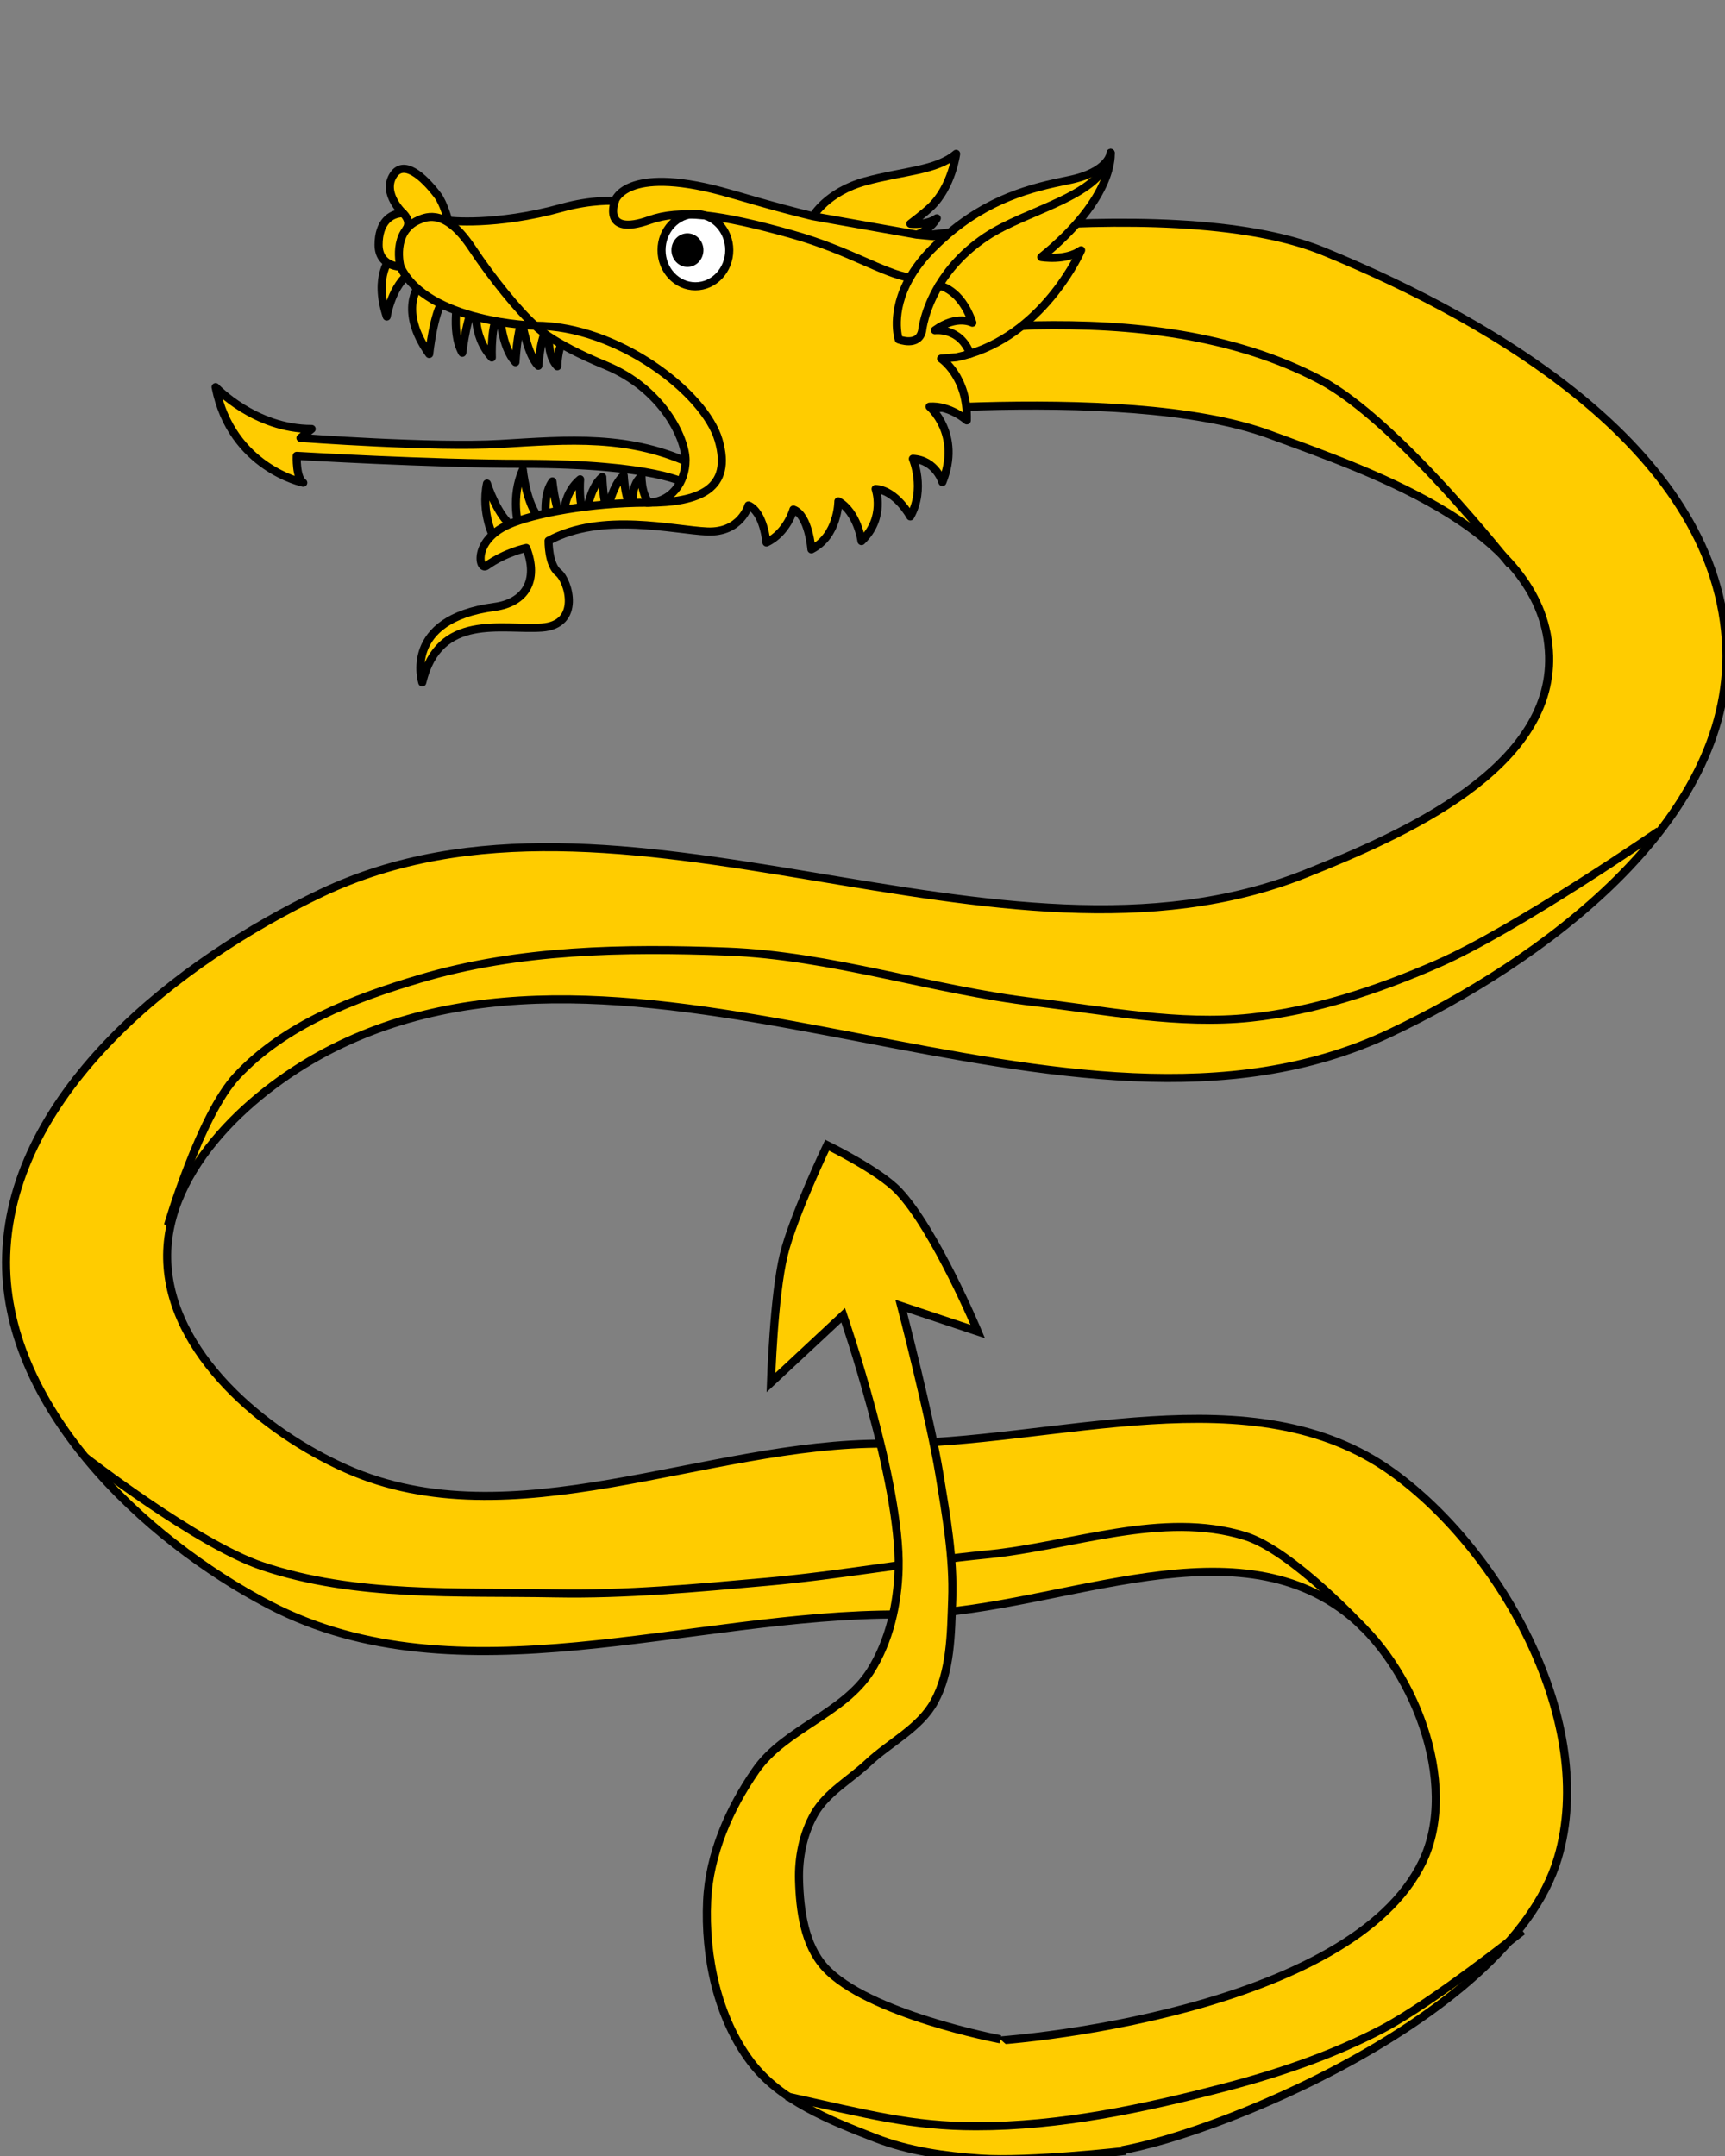 <?xml version="1.0" encoding="UTF-8" standalone="no"?>
<!-- Created with Inkscape (http://www.inkscape.org/) -->

<svg
   xmlns:dc="http://purl.org/dc/elements/1.1/"
   xmlns:cc="http://creativecommons.org/ns#"
   xmlns:rdf="http://www.w3.org/1999/02/22-rdf-syntax-ns#"
   xmlns:svg="http://www.w3.org/2000/svg"
   xmlns="http://www.w3.org/2000/svg"
   xmlns:sodipodi="http://sodipodi.sourceforge.net/DTD/sodipodi-0.dtd"
   xmlns:inkscape="http://www.inkscape.org/namespaces/inkscape"
   version="1.0"
   width="640"
   height="800"
   id="svg105290"
   sodipodi:version="0.32"
   inkscape:version="0.48.4 r9939"
   sodipodi:docname="Schildhalter_Schlange_gold_rechts2.svg"
   inkscape:output_extension="org.inkscape.output.svg.inkscape"
   inkscape:export-filename="C:\Users\Volker Strunk\Desktop\links.png"
   inkscape:export-xdpi="122.82513"
   inkscape:export-ydpi="122.82513">
  <rect width="100%" height="100%" fill="#808080" stroke="none"/>
  <sodipodi:namedview
     inkscape:window-height="1417"
     inkscape:window-width="2560"
     inkscape:pageshadow="2"
     inkscape:pageopacity="0.0"
     guidetolerance="10.0"
     gridtolerance="10.0"
     objecttolerance="10.0"
     borderopacity="1.0"
     bordercolor="#666666"
     pagecolor="#ffffff"
     id="base"
     inkscape:zoom="1.4886726"
     inkscape:cx="368.81452"
     inkscape:cy="170.56787"
     inkscape:window-x="-8"
     inkscape:window-y="-8"
     inkscape:current-layer="layer1"
     showgrid="false"
     inkscape:window-maximized="1"
     inkscape:snap-bbox="true">
    <inkscape:grid
       type="xygrid"
       id="grid2850"
       empspacing="5"
       visible="true"
       enabled="true"
       snapvisiblegridlinesonly="true" />
  </sodipodi:namedview>
  <defs
     id="defs105292">
    <inkscape:perspective
       sodipodi:type="inkscape:persp3d"
       inkscape:vp_x="0 : 243.06126 : 1"
       inkscape:vp_y="0 : 1000 : 0"
       inkscape:vp_z="440.58997 : 243.06126 : 1"
       inkscape:persp3d-origin="220.29498 : 162.04084 : 1"
       id="perspective146" />
    <inkscape:perspective
       id="perspective2894"
       inkscape:persp3d-origin="0.5 : 0.33333333 : 1"
       inkscape:vp_z="1 : 0.5 : 1"
       inkscape:vp_y="0 : 1000 : 0"
       inkscape:vp_x="0 : 0.5 : 1"
       sodipodi:type="inkscape:persp3d" />
  </defs>
  <g
     id="layer1"
     transform="translate(-96.848,70.291)">
    <path
       style="fill:#ffcc00;stroke:#000000;stroke-width:3;stroke-linecap:butt;stroke-linejoin:miter;stroke-miterlimit:4;stroke-opacity:1;stroke-dasharray:none"
       d="m 454.758,687.484 c 20.877,0.252 143.476,-12.109 169.86,-66.953 14.01,-29.121 -3.717,-73.653 -28.515,-92.66 -44.669,-34.238 -110.14,1.167 -165.211,0.906 -78.005,-0.37 -163.927,32.94 -233.993,-3.504 C 150.042,500.902 97.269,450.791 99.136,395.376 101.187,334.475 163.596,286.084 215.91,261.149 327.024,208.188 467.152,299.394 581.168,253.933 618.043,239.23 672.77,214.952 671.6,173.108 670.316,127.192 609.095,106.049 567.589,90.84 513.322,70.953 394.297,85.066 394.297,85.066 l 4.074,-62.062 c 0,0 131.115,-23.973 189.587,0 64.681,26.518 146.839,75.095 149.362,147.217 2.273,64.975 -69.016,116.497 -124.921,142.887 -119.558,56.437 -274.335,-54.076 -392.415,5.773 -28.717,14.556 -61.773,44.128 -61.103,77.938 0.696,35.073 36.071,64.442 66.534,77.938 61.518,27.254 133.102,-9.716 199.749,-9.37 62.955,0.327 136.599,-26.918 188.593,10.813 40.65,29.499 75.785,93.21 61.103,142.887 -18.447,62.414 -141.897,108.838 -169.643,109.363"
       id="path2988"
       sodipodi:nodetypes="caaaaaaaaaccaaaaaaaasc"
       inkscape:connector-curvature="0" />
    <path
       inkscape:connector-curvature="0"
       style="fill:none;stroke:#000000;stroke-width:3;stroke-linecap:butt;stroke-linejoin:miter;stroke-miterlimit:4;stroke-opacity:1;stroke-dasharray:none"
       d="m 419.824,64.572 c 0,0 40.039,-13.73 60.864,-14.144 35.933,-0.716 73.763,3.3 105.911,20.206 28.599,15.039 70.608,68.701 70.608,68.701"
       id="path3782"
       sodipodi:nodetypes="caaa" />
    <path
       style="fill:none;stroke:#000000;stroke-width:3;stroke-linecap:butt;stroke-linejoin:miter;stroke-miterlimit:4;stroke-opacity:1;stroke-dasharray:none"
       d="m 159.152,384.407 c 0,0 11.901,-40.817 25.527,-55.423 17.816,-19.097 43.53,-28.821 67.892,-36.083 36.734,-10.949 75.931,-11.53 114.058,-10.103 38.448,1.439 75.821,14.249 114.058,18.763 26.602,3.141 53.476,8.565 80.112,5.773 23.798,-2.494 47.123,-10.277 69.25,-19.918 29.141,-12.698 82.285,-49.361 82.285,-49.361"
       id="path3784"
       sodipodi:nodetypes="caaaaaaa"
       inkscape:connector-curvature="0" />
    <path
       style="fill:none;stroke:#000000;stroke-width:3;stroke-linecap:butt;stroke-linejoin:miter;stroke-miterlimit:4;stroke-opacity:1;stroke-dasharray:none"
       d="m 128.465,470.428 c 0,0 41.586,32.312 65.719,40.412 34.66,11.634 72.285,9.415 108.627,10.103 26.282,0.497 52.56,-1.988 78.755,-4.33 27.245,-2.436 54.244,-7.442 81.47,-10.103 31.847,-3.113 65.008,-16.312 95.728,-6.856 17.5,5.387 44.13,34.278 44.13,34.278"
       id="path3786"
       sodipodi:nodetypes="caaaaaa"
       inkscape:connector-curvature="0" />
    <g
       id="g3030"
       transform="translate(120,20)">
      <path
         inkscape:connector-curvature="0"
         id="path3195"
         d="m 278.492,-10.055 c 0,0 5.164,-9.046 19.38,-12.944 14.215,-3.898 26.291,-3.898 33.714,-10.215 0,0 -1.564,12.179 -9.308,19.624 -2.516,2.419 -7.674,6.317 -7.674,6.317 0,0 6.039,0.672 9.812,-2.016 0,0 -2.021,4.067 -7.428,6.066"
         style="fill:#ffcc00;stroke:#000000;stroke-width:3;stroke-linecap:round;stroke-linejoin:round;stroke-miterlimit:4;stroke-opacity:1;stroke-dasharray:none" />
      <path
         inkscape:connector-curvature="0"
         d="m 231.422,89.208 c 0,0 -11.07,-7.393 -60.887,-7.393 -33.904,0 -83.59,-2.957 -83.59,-2.957 0,0 -0.346,8.132 2.422,9.98 0,0 -26.638,-5.544 -32.52,-35.485 0,0 14.53,15.524 35.632,15.524 l -4.151,3.327 c 0,0 49.34,3.696 74.249,2.218 24.909,-1.479 48.087,-3.696 72.304,8.132 z"
         id="path1993"
         style="fill:#ffcc00;stroke:#000000;stroke-width:3;stroke-linecap:round;stroke-linejoin:round;stroke-miterlimit:4;stroke-opacity:1;stroke-dasharray:none"
         sodipodi:nodetypes="cscccccscc" />
      <path
         inkscape:connector-curvature="0"
         d="m 169.17,104.433 c 0,0 -2.909,-10.213 1.662,-20.427 0,0 1.247,12.878 6.234,18.206 l -7.897,2.22 z"
         id="path1995"
         style="fill:#ffcc00;stroke:#000000;stroke-width:3;stroke-linecap:round;stroke-linejoin:round;stroke-miterlimit:4;stroke-opacity:1;stroke-dasharray:none" />
      <path
         inkscape:connector-curvature="0"
         d="m 160.168,109.448 c 0,0 -4.967,-9.263 -2.642,-20.308 0,0 3.903,12.257 9.876,16.263 l -7.234,4.045 z"
         id="path1997"
         style="fill:#ffcc00;stroke:#000000;stroke-width:3;stroke-linecap:round;stroke-linejoin:round;stroke-miterlimit:4;stroke-opacity:1;stroke-dasharray:none" />
      <path
         inkscape:connector-curvature="0"
         d="m 132.438,15.443 c 0,0 -7.994,9.273 3.654,25.624 0,0 1.598,-15.374 5.253,-20.011 3.655,-4.637 -8.907,-5.613 -8.907,-5.613 z"
         id="path1999"
         style="fill:#ffcc00;stroke:#000000;stroke-width:3;stroke-linecap:round;stroke-linejoin:round;stroke-miterlimit:4;stroke-opacity:1;stroke-dasharray:none" />
      <path
         inkscape:connector-curvature="0"
         d="m 121.931,5.193 c 0,0 -6.624,6.833 -1.599,21.963 0,0 1.827,-11.713 9.136,-16.594 7.309,-4.881 -7.537,-5.369 -7.537,-5.369 z"
         id="path2001"
         style="fill:#ffcc00;stroke:#000000;stroke-width:3;stroke-linecap:round;stroke-linejoin:round;stroke-miterlimit:4;stroke-opacity:1;stroke-dasharray:none" />
      <path
         inkscape:connector-curvature="0"
         d="m 147.15,18.304 c 0,0 -3.395,14.283 1.218,22.308 0,0 2.002,-16.582 5.293,-17.883 0,0 -2.039,11.33 5.666,19.643 0,0 -0.56,-13.113 2.933,-16.55 0,0 0.589,12.77 5.84,18.268 0,0 0.703,-12.13 2.44,-14.71 0,0 1.997,12.051 6.03,16.054 0,0 0.942,-12.966 4.318,-15.041 0,0 -2.044,10.108 2.736,15.216 0,0 0.092,-12.878 6.931,-14.098"
         id="path2003"
         style="fill:#ffcc00;stroke:#000000;stroke-width:3;stroke-linecap:round;stroke-linejoin:round;stroke-miterlimit:4;stroke-opacity:1;stroke-dasharray:none" />
      <path
         inkscape:connector-curvature="0"
         d="m 180.083,106.411 c 0,0 -2.79,-11.822 1.727,-18.071 0,0 1.43,13.609 4.468,14.865 0,0 -1.603,-9.338 5.808,-15.635 0,0 -0.87,10.632 2.299,13.639 0,0 0.889,-10.352 5.936,-14.506 0,0 0.336,9.909 1.888,12.111 0,0 2.183,-9.68 6.054,-12.693 0,0 0.535,10.602 3.633,12.494 0,0 -1.641,-8.345 2.957,-12.212 0,0 -0.254,10.481 6.096,11.886"
         id="path2005"
         style="fill:#ffcc00;stroke:#000000;stroke-width:3;stroke-linecap:round;stroke-linejoin:round;stroke-miterlimit:4;stroke-opacity:1;stroke-dasharray:none" />
      <path
         sodipodi:nodetypes="cccccccccccccccccccccscssccccssssccscsscccccc"
         inkscape:connector-curvature="0"
         id="path2007"
         d="m 316.989,-3.223 c 3.429,0.36 6.893,0.647 10.377,0.845 16.052,-14.188 31.929,-18.242 45.828,-21.026 15.249,-3.054 15.725,-10.182 15.725,-10.182 0,0 1.905,16.292 -25.732,38.693 0,0 9.054,1.528 14.771,-2.545 0,0 -12.787,29.603 -41.187,38.412 -1.627,0.504 -3.305,0.941 -5.035,1.299 l -5.718,0.509 c 0,0 10.006,6.619 9.53,22.911 0,0 -6.193,-5.6 -13.818,-5.092 0,0 11.913,10.183 4.765,28.002 0,0 -2.383,-8.146 -10.96,-8.656 0,0 4.765,11.201 -0.953,21.383 0,0 -5.242,-9.673 -12.866,-10.182 0,0 3.813,10.692 -5.241,19.347 0,0 -1.431,-10.692 -8.577,-14.765 0,0 0,12.728 -10.006,17.82 0,0 -0.953,-12.728 -6.67,-14.765 0,0 -2.383,8.656 -10.007,12.219 0,0 -0.953,-11.201 -6.67,-13.747 0,0 -2.859,10.182 -15.249,9.673 -12.39,-0.509 -39.013,-7.374 -58.918,3.424 0,0 -0.168,8.796 3.644,11.85 3.812,3.054 8.576,19.347 -6.195,20.365 -14.771,1.019 -38.12,-5.601 -44.315,20.364 0,0 -7.441,-23.443 26.684,-28.001 11.436,-1.527 16.677,-9.673 11.913,-21.892 0,0 -7.625,1.527 -14.772,6.619 -2.859,2.036 -5.11,-9.331 8.101,-15.274 9.054,-4.073 30.496,-8.146 51.463,-8.146 9.054,0 14.295,-7.637 14.295,-15.783 0,-8.146 -8.577,-26.475 -29.544,-35.129 -20.967,-8.655 -26.207,-14.765 -26.207,-14.765 0,0 -40.026,-1.018 -50.032,-21.892 0,0 -8.101,0 -8.101,-8.146 0,-8.146 4.289,-11.71 9.054,-11.71 0,0 -7.625,-7.128 -3.812,-13.746 3.813,-6.618 11.337,0.085 16.677,7.128 2.218,2.925 3.954,9.371 3.954,9.371 0,0 17.313,2.165 42.267,-4.79 10.96,-3.054 19.537,-2.545 19.537,-2.545 0,0 3.784,-13.117 39.55,-3.564 6.813,1.82 18.948,5.671 33.953,9.275 z"
         style="fill:#ffcc00;stroke:#000000;stroke-width:3;stroke-linecap:round;stroke-linejoin:round;stroke-miterlimit:4;stroke-opacity:1;stroke-dasharray:none" />
      <path
         inkscape:connector-curvature="0"
         d="m 216.901,96.24 c 19.65,0 31.767,-5.189 26.561,-23.185 C 238.37,55.454 206.035,30.563 175.445,30.563"
         id="path2013"
         style="fill:none;stroke:#000000;stroke-width:3;stroke-linecap:round;stroke-linejoin:round;stroke-miterlimit:4;stroke-opacity:1;stroke-dasharray:none" />
      <path
         inkscape:connector-curvature="0"
         d="m 125.412,8.671 c 0,0 -3.387,-12.863 6.697,-17.279 3.313,-1.451 10.25,-4.151 19.924,10.447 7.344,11.081 17.22,23.243 23.412,28.724"
         id="path2015"
         style="fill:none;stroke:#000000;stroke-width:3;stroke-linecap:round;stroke-linejoin:round;stroke-miterlimit:4;stroke-opacity:1;stroke-dasharray:none" />
      <path
         inkscape:connector-curvature="0"
         d="m 126.365,-11.185 c 0,0 3.264,2.753 1.281,5.845"
         id="path2017"
         style="fill:none;stroke:#000000;stroke-width:3;stroke-linecap:round;stroke-linejoin:round;stroke-miterlimit:4;stroke-opacity:1;stroke-dasharray:none" />
      <path
         id="path3120"
         d="m 234.854,-10.9 c -6.938,0 -12.563,6.01 -12.563,13.423 0,7.413 5.625,13.423 12.563,13.423 6.939,0 12.564,-6.01 12.564,-13.423 0,-7.413 -5.625,-13.423 -12.564,-13.423 z"
         style="fill:#ffffff;stroke:#000000;stroke-width:3;stroke-miterlimit:4;stroke-opacity:1;stroke-dasharray:none"
         inkscape:connector-curvature="0" />
      <path
         id="_x3C_Tracé_x3E__1_"
         d="m 231.898,7.261 c -2.448,0 -4.434,-2.122 -4.434,-4.738 0,-2.616 1.986,-4.738 4.434,-4.738 2.45,0 4.435,2.122 4.435,4.738 0,2.616 -1.986,4.738 -4.435,4.738 z"
         style="fill:#000000;stroke:#000000;stroke-width:3;stroke-miterlimit:4;stroke-opacity:1;stroke-dasharray:none"
         inkscape:connector-curvature="0" />
      <path
         inkscape:connector-curvature="0"
         d="m 325.194,15.663 c 0,0 8.057,1.026 12.417,13.793 0,0 -5.723,-3.144 -13.898,2.795 0,0 9.299,-1.236 13.059,8.721"
         id="_x3C_Tracé_x3E_"
         style="fill:none;stroke:#000000;stroke-width:3;stroke-linecap:round;stroke-linejoin:round;stroke-miterlimit:4;stroke-opacity:1;stroke-dasharray:none" />
      <path
         inkscape:connector-curvature="0"
         d="m 327.366,-2.378 c -1.559,1.378 -3.12,2.853 -4.681,4.431 -3.658,3.698 -6.332,7.308 -8.272,10.707 -7.409,12.982 -4.117,22.895 -4.117,22.895 0,0 7.369,2.886 8.676,-3.228 0,0 0.702,-7.551 6.222,-16.763 3.494,-5.832 8.92,-12.331 17.322,-18 15.533,-10.482 43.595,-14.983 46.403,-31.249"
         id="path2011"
         style="fill:none;stroke:#000000;stroke-width:3;stroke-linecap:round;stroke-linejoin:round;stroke-miterlimit:4;stroke-opacity:1;stroke-dasharray:none" />
      <path
         inkscape:connector-curvature="0"
         d="m 204.988,-15.767 c 0,0 -5.109,13.533 12.84,7.14 11.088,-3.949 25.494,-2.448 53.088,5.349 20.912,5.909 33.533,14.389 43.497,16.038"
         id="path2019"
         style="fill:none;stroke:#000000;stroke-width:3;stroke-linecap:round;stroke-linejoin:round;stroke-miterlimit:4;stroke-opacity:1;stroke-dasharray:none" />
    </g>
    <path
       style="fill:#ffcc00;stroke:#000000;stroke-width:3;stroke-linecap:butt;stroke-linejoin:miter;stroke-miterlimit:4;stroke-opacity:1;stroke-dasharray:none"
       d="m 417.694,798.106 c 0,0 -36.011,4.103 -53.988,2.841 -13.156,-0.923 -26.542,-2.795 -38.833,-7.577 -16.905,-6.577 -35.542,-13.892 -46.41,-28.415 -12.344,-16.494 -17.06,-39.091 -16.102,-59.671 0.799,-17.164 8.2,-34.188 17.996,-48.305 10.719,-15.446 32.595,-21.036 42.622,-36.939 6.985,-11.079 10.07,-24.793 10.419,-37.886 0.856,-32.105 -20.562,-94.131 -20.562,-94.131 l -26.796,24.989 c 0,0 0.994,-31.941 4.736,-47.358 3.443,-14.187 16.102,-40.728 16.102,-40.728 0,0 19.308,9.405 26.52,17.049 13.679,14.498 29.362,52.093 29.362,52.093 l -28.415,-9.472 c 0,0 10.748,41.425 14.207,62.512 2.517,15.345 5.292,30.87 4.736,46.41 -0.459,12.812 -0.491,26.631 -6.63,37.886 -5.349,9.807 -16.477,15.091 -24.626,22.732 -6.679,6.262 -15.354,10.99 -19.89,18.943 -4.173,7.318 -5.932,16.205 -5.683,24.626 0.331,11.184 1.981,23.892 9.472,32.203 15.734,17.457 65.215,26.792 65.215,26.792"
       id="path3051"
       inkscape:connector-curvature="0"
       transform="translate(96.848,-70.291)"
       sodipodi:nodetypes="caaaaaaaccacaccaaaaaaac" />
    <path
       inkscape:connector-curvature="0"
       style="fill:none;stroke:#000000;stroke-width:3;stroke-linecap:butt;stroke-linejoin:miter;stroke-miterlimit:4;stroke-opacity:1;stroke-dasharray:none"
       d="m 388.585,707.559 c 30.733,6.793 46.627,11.098 70.377,11.117 31.151,0.025 62.122,-6.546 92.333,-14.433 20.018,-5.226 40,-12.018 58.387,-21.65 18.759,-9.826 52.075,-36.391 52.075,-36.391"
       id="path3788"
       sodipodi:nodetypes="caaac" />
  </g>
</svg>
